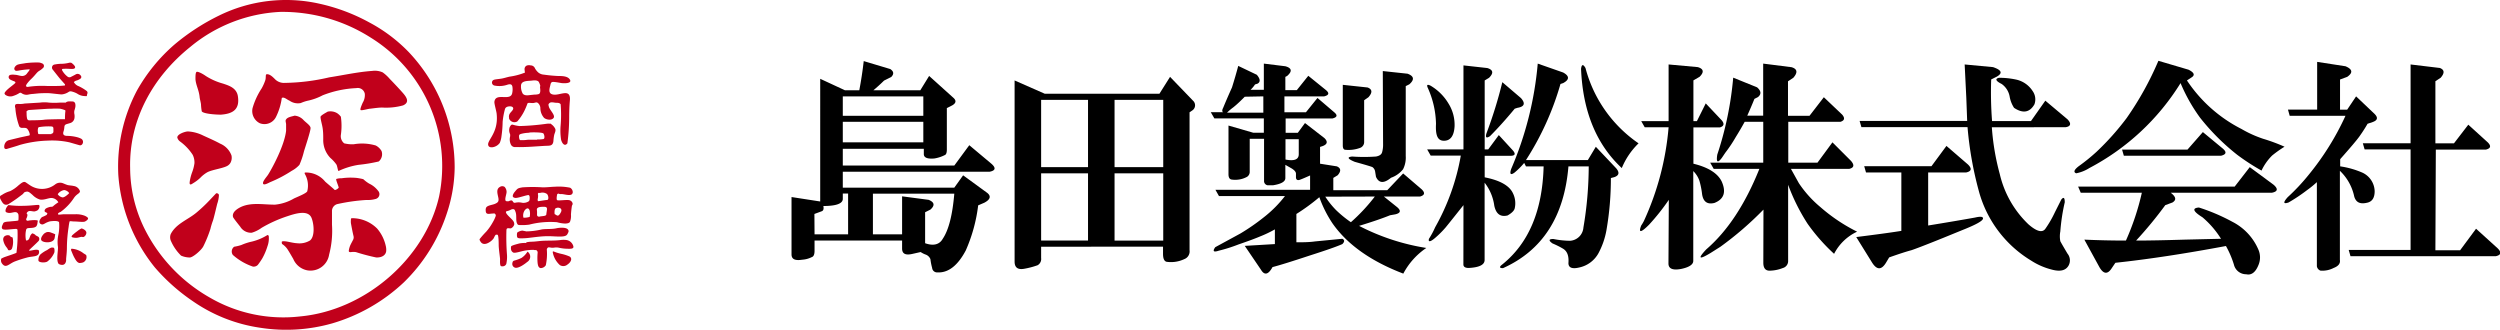 <svg id="レイヤー_1" data-name="レイヤー 1" xmlns="http://www.w3.org/2000/svg" viewBox="0 0 348.66 45.99"><defs><style>.cls-1{fill:#c1001b;}</style></defs><g id="グループ_9" data-name="グループ 9"><g id="商標登録"><g id="グループ_8" data-name="グループ 8"><g id="グループ_5" data-name="グループ 5"><path id="パス_13" data-name="パス 13" class="cls-1" d="M69.85,37.11c-.17-.15-.1-.87-.11-1-.06-.61-.16-1.22-.19-1.83,0-.28,0-1.56-.18-1.53a.54.54,0,0,0-.22,0c-.16.13-.24.42-.33.54a2.18,2.18,0,0,1-.63.54c-.4.24-.88.33-1.16-.1-.08-.13-.2-.29-.12-.4a12.58,12.58,0,0,1,.89-1A7.49,7.49,0,0,0,68.73,31a4.7,4.7,0,0,0,.41-.88A.33.33,0,0,0,69,29.8c-.09-.05-.25,0-.44,0-.46.05-.82.14-.82-.44a.68.68,0,0,1,.1-.46c.24-.26.78-.3,1.14-.44.52-.21.62-.39.51-.92s-.32-1.16.23-1.46a.59.59,0,0,1,.66,0,1.06,1.06,0,0,1,.27.7c0,.26-.21.8-.17,1.09a.19.19,0,0,0,.15.2.92.92,0,0,0,.33,0,.94.94,0,0,1,.32-.11c.2,0,.25.17.28.21a.27.27,0,0,0,.27.12,2.17,2.17,0,0,1,1,0,1.34,1.34,0,0,0,.9-.2c.12-.09.13-.22.14-.4s0-.41-.14-.47-1.38.38-1.74.39a.57.57,0,0,1-.43-.12c-.12-.14,0-.41.16-.64.48-.57.43-.58,1.14-.71a20.71,20.71,0,0,1,2.84,0c.63,0,1.21-.08,1.71-.09a7.77,7.77,0,0,1,2.1.14.73.73,0,0,1,.37.61.39.39,0,0,1-.2.35c-.38.18-1.14-.12-1.45-.07a.8.8,0,0,1-.37-.08s-.16.08-.16.12-.15.69,0,.8,1.26-.07,1.66,0a.61.61,0,0,1,.5.46c0,.21,0,.09-.1.34-.06.41-.11.82-.13,1.23a2.25,2.25,0,0,1-.14,1c-.11.2-.41.22-.63.24A4.73,4.73,0,0,1,77.68,31a11.81,11.81,0,0,0-3.88.34,7.07,7.07,0,0,1-1.13.06c-.26,0-.41,0-.48-.1-.33-.44-.08-1.16-.29-1.73-.11-.32-.17-.45-.51-.37-.06,0-.28.14-.47.2s-.33.07-.35.14c-.12.3.86,1,1.05,1.36a.74.74,0,0,1,.1.41.84.84,0,0,1-.43.53c-.14.05-.21,0-.37,0s-.25,0-.29.23a31.76,31.76,0,0,0,.08,3.52,4.54,4.54,0,0,1-.1,1.22.53.53,0,0,1-.5.34A.42.42,0,0,1,69.85,37.11Zm5.4-6.9c.44-.08.91-.05.94-.29.07-.72.29-1.06-.32-1.07-.37,0-1,0-1,.39.11.71-.14.92.33,1ZM75,28.07c.21,0,1-.16,1.29-.17s.2-.63,0-.83a1.09,1.09,0,0,0-1-.14c-.2-.06-.3,0-.26.23s0,.27,0,.4-.1.26,0,.51Zm-2,2.3a2.57,2.57,0,0,0,.87-.11,2,2,0,0,0,0-.88c-.15-.44-.42-.35-.66-.08A1.27,1.27,0,0,0,73,30.37Zm4.36-.5c.32.17.45.4.75-.06.14-.23.31-.5.07-.73a.65.65,0,0,0-.71,0c-.14.11-.16.58-.11.83Z" transform="translate(0 -0.01)"/><path id="パス_14" data-name="パス 14" class="cls-1" d="M70.1,17a15.29,15.29,0,0,1-.16,2,3.42,3.42,0,0,1-.24.94,1.49,1.49,0,0,1-.71.53c-.24.1-.68.15-.84-.08-.47-.69,1.4-1.67,1.12-4.45,0-.3-.35-1.45-.32-1.73.17-1.39,2.34.05,2.5-1.3a2.31,2.31,0,0,0,0-.87c-.1-.32-.33-.3-.61-.24a3.47,3.47,0,0,1-1.89.14.43.43,0,0,1-.33-.5v0c.07-.28.28-.32.53-.36s.61-.07.91-.13.64-.17,1-.25a9.11,9.11,0,0,0,2.11-.55c.09,0,0-.1,0-.37a.56.56,0,0,1,.24-.6A.86.86,0,0,1,74,9.13a.65.65,0,0,1,.61.41,2.12,2.12,0,0,0,.5.61,1.37,1.37,0,0,0,.75.27,20.28,20.28,0,0,0,2,.19c.51,0,1.37,0,1.64.54s-.93.49-1.23.44-.6-.11-.9-.14-.51-.07-.6.36-.37,1.13.2,1.34S78.26,13,78.86,13s.66.53.62,1c-.07.72-.09,1.44-.1,2.16A28,28,0,0,1,79.13,20c-.43.54-.79-.12-.88-.52a8.36,8.36,0,0,1-.06-2,17.91,17.91,0,0,0,0-2.93c-.18-.24-.5-.2-.75-.21a2.6,2.6,0,0,0-.56-.06.47.47,0,0,0-.39.31,1.05,1.05,0,0,0,.05.26c.08.48.94,1.21.67,1.6s-1,.27-1.33,0a2.08,2.08,0,0,1-.52-1.4,1,1,0,0,0-.33-.67c-.25-.19-.4,0-.74,0s-.67-.08-.73.07a9.32,9.32,0,0,1-.42,1,6.75,6.75,0,0,1-1,1.5A.81.81,0,0,1,71,16.56a.54.54,0,0,1,0-.11.77.77,0,0,1,.15-.67c.12-.18.48-.46.42-.7s-.4-.25-.59-.23-.5.09-.57.43A10.32,10.32,0,0,0,70.1,17Zm5.21-4.92c.14,0-.13-.64-.22-.71-.27-.22-.71-.14-1-.11-.56.05-1.44,0-1.43.75a2,2,0,0,0,.25,1.07c.26.29.68.23,1,.19l.65-.07a1.71,1.71,0,0,0,.6-.08c.3-.16.16-.77.15-1Z" transform="translate(0 -0.01)"/><path id="パス_15" data-name="パス 15" class="cls-1" d="M71.09,17.73c.12-.21.21-.4.46-.32a4.58,4.58,0,0,0,.91.18,33.14,33.14,0,0,0,3.85-.33,4.17,4.17,0,0,1,.5,0s0,0,.07.07a1.68,1.68,0,0,1,.56.65c.1.3-.08.56-.15.85a6.47,6.47,0,0,0-.11.87c-.09.71-.55.62-1.13.65s-1.28.08-1.92.12-1.49.07-2.23.05a.64.64,0,0,1-.63-.31,1.64,1.64,0,0,1-.13-1.15,1.3,1.3,0,0,0,0-.34A1.26,1.26,0,0,1,71.09,17.73Zm3.84,1.73a4.25,4.25,0,0,0,.87-.06c.22-.09.12-.57,0-.76s-1.46-.18-1.82-.16a2.74,2.74,0,0,0-.28.05,4.43,4.43,0,0,0-1.09.17s-.18.08-.2.14c-.06.21,0,.65.13.71a5.59,5.59,0,0,0,1.08-.05l1.27,0Z" transform="translate(0 -0.01)"/><path id="パス_16" data-name="パス 16" class="cls-1" d="M76.12,37a.86.86,0,0,1-.73.4c-.3-.07-.36-.35-.41-.68a7.7,7.7,0,0,1,0-1.44.38.38,0,0,0-.15-.36c-.1-.07-.22,0-.39-.06A6.31,6.31,0,0,0,73,35c-.38.08-1.22.35-1.42.23s-.37-.3-.31-.81c0-.14.43-.26,1.13-.45a4,4,0,0,1,1-.07s0-.09,0-.1a5.56,5.56,0,0,1,.7-.08c.49,0,1-.09,1.46-.12.86-.06,1.73,0,2.59-.11a3,3,0,0,1,.89,0,1.18,1.18,0,0,1,.92.86c.1.41-.42.37-1.12.34a6,6,0,0,1-.93-.14,1.84,1.84,0,0,0-.66,0c-.48.06-.67-.13-.85,0a.45.45,0,0,0-.14.24A7.47,7.47,0,0,1,76.12,37Z" transform="translate(0 -0.01)"/><path id="パス_17" data-name="パス 17" class="cls-1" d="M78,33c-.56,0-1.09-.06-1.63-.05-.82,0-1.64.12-2.5.22a9.48,9.48,0,0,1-1.18.08c-.23,0-.44,0-.56-.15a1.43,1.43,0,0,1,0-.65,1.45,1.45,0,0,1,.72-.28l.56.11A9.89,9.89,0,0,0,75.58,32c.7-.09,1.41,0,2.1-.17.4-.07,1.59-.2,1.62.43a1.06,1.06,0,0,1-.16.38C79,33,78.4,33,78,33Z" transform="translate(0 -0.01)"/><path id="パス_18" data-name="パス 18" class="cls-1" d="M77.21,35.08a6.63,6.63,0,0,0,1.15.35,5.93,5.93,0,0,1,1,.32c.46.18.39.73-.2,1.14a.9.9,0,0,1-1.08.09,3.16,3.16,0,0,1-1-1.85S77.14,35.05,77.21,35.08Z" transform="translate(0 -0.01)"/><path id="パス_19" data-name="パス 19" class="cls-1" d="M73.56,35.1a.84.84,0,0,1,.24,1.18.9.9,0,0,1-.28.27c-.34.29-1.23.93-1.69.79a.54.54,0,0,1-.36-.68v0a.33.33,0,0,1,.26-.31,5.2,5.2,0,0,0,1-.37,2.77,2.77,0,0,0,.82-.85A.06.06,0,0,1,73.56,35.1Z" transform="translate(0 -0.01)"/></g><g id="グループ_6" data-name="グループ 6"><path id="パス_20" data-name="パス 20" class="cls-1" d="M8.14,28.22a1.18,1.18,0,0,0-.93-.6c-.52,0-1,.31-1.64.22a2.47,2.47,0,0,1-1.05-.66c-.26-.21-.47-.44-.73-.45a1.05,1.05,0,0,0-.35.08c-.12.06-.17.2-.3.3l-.55.41c-.4.32-1.34.92-1.38.94a.68.68,0,0,1-.48.09c-.28-.06-.45-.38-.59-.63S0,27.64,0,27.46s.23-.22.34-.31a3.82,3.82,0,0,1,1.07-.48,5,5,0,0,0,1.17-.81c.33-.26.71-.62,1-.42.18.11.4.28.58.39a3,3,0,0,0,3.52-.09,1.11,1.11,0,0,1,1.16-.15c.19.08.38.16.57.22s.59.07.87.14a1.06,1.06,0,0,1,.87.72c0,.22-.2.31-.42.49a2.07,2.07,0,0,0-.38.4,7.53,7.53,0,0,1-1.89,2,1.47,1.47,0,0,0-.28.14.2.2,0,0,0-.09.19c0,.11.68,0,.78,0,.53,0,1.11,0,1.64,0a3.31,3.31,0,0,1,1.36.23c.21.11.42.23.41.37s-.19.29-.42.41-1,0-1.43,0-.62-.09-.73,0a6.88,6.88,0,0,0-.13.77,19.86,19.86,0,0,0-.24,2.88c0,.65-.09,1.25-.11,1.62a.88.88,0,0,1-.12.55.48.48,0,0,1-.46.23c-.15,0-.43-.07-.5-.19-.32-.53,0-1.86-.06-2.34a4.63,4.63,0,0,1,.06-1.66,6,6,0,0,0,.1-1.75c-.13-.25-.89-.18-1.27-.13a2.77,2.77,0,0,0-.73.31c-.15.07-.29.17-.47.1-.51-.19-.23-.7.08-1A5.13,5.13,0,0,0,6.48,30c.08-.08.15-.23.1-.28s-.25-.1-.33-.2,0-.35.2-.46a2.16,2.16,0,0,1,.62-.21c.14,0,.3,0,.4-.14A6.72,6.72,0,0,1,8.14,28.22Zm.78-1.7a1.4,1.4,0,0,0-.86.56c0,.07.26.4.68.46.2,0,.5-.21.74-.43s.14-.14.12-.23-.41-.38-.69-.36Z" transform="translate(0 -0.01)"/><path id="パス_21" data-name="パス 21" class="cls-1" d="M2.14,15.07a.57.57,0,0,1,0-.46c.07-.09.21-.1.39-.11a3,3,0,0,0,.9-.05l2.15-.13a4.68,4.68,0,0,1,1.24,0,9.77,9.77,0,0,0,1.53,0c.24,0,.47,0,.71,0,.05,0,.09,0,.12,0,.2-.25.77-.15.89-.16a.4.4,0,0,1,.43.34,1.24,1.24,0,0,1,0,.47,3.6,3.6,0,0,1-.12.44,1.23,1.23,0,0,0,0,.54,1.75,1.75,0,0,1,0,.56.84.84,0,0,1-.58.66l-.48.14c-.27.09-.33.19-.35.47a2.36,2.36,0,0,1-.1.53c-.15.43,0,.63.45.65a5.83,5.83,0,0,1,1.5.2,2.92,2.92,0,0,1,.49.19.51.51,0,0,1,.21.69.42.42,0,0,1-.08.12.36.36,0,0,1-.37.1l-1.39-.4a11.28,11.28,0,0,0-3-.24,15.94,15.94,0,0,0-3.94.61c-.49.18-1.65.5-1.72.53-.24.09-.44,0-.43-.27a1,1,0,0,1,.29-.73.94.94,0,0,1,.35-.2l1.56-.38L4,18.92c.12,0,.16-.08.15-.19A1.64,1.64,0,0,0,3.82,18c-.15-.21-.56-.15-.71-.16a.42.42,0,0,1-.47-.34A9.41,9.41,0,0,1,2.14,15.07Zm6.92,1.5s0-.74.07-1.1A.16.16,0,0,0,9,15.35a3.26,3.26,0,0,0-.63-.18,11.43,11.43,0,0,0-1.17,0c-.59,0-1.18.06-1.76.09l-1.37.09a.56.56,0,0,0-.36.19.18.18,0,0,0,0,.16c0,.27,0,.53.06.8a.32.32,0,0,0,.25.29c.06,0,1.66,0,2.12-.08.3-.05,1.46-.06,2.18-.08.24,0,.73,0,.75,0ZM7.15,18.66a.3.3,0,0,0,.3-.28v0c0-.13,0-.26,0-.39,0-.29-.09-.34-.39-.35a8,8,0,0,0-1.55.09.2.2,0,0,0-.2.16,1.39,1.39,0,0,0,0,.67.14.14,0,0,0,.15.16h0l1.71,0Z" transform="translate(0 -0.01)"/><path id="パス_22" data-name="パス 22" class="cls-1" d="M9.05,11.93a.2.2,0,0,0,0-.17c-.12-.14-.68-.76-.8-.91S7.4,9.78,7.39,9.76a.45.45,0,0,1,0-.65A.48.48,0,0,1,7.66,9a5.18,5.18,0,0,1,.78-.09,4.76,4.76,0,0,0,1.18-.14.62.62,0,0,1,.33,0,1.79,1.79,0,0,1,.45.42c.15.2.08.38-.17.42s-.41,0-.61,0a7,7,0,0,0-.8,0c-.19,0-.22.11-.12.27a2.83,2.83,0,0,0,.7.8.43.43,0,0,0,.47.07c.22-.12.44-.22.65-.34a.52.52,0,0,1,.69.08c.18.19.17.35,0,.5a2,2,0,0,1-.49.24.8.8,0,0,0-.42.23,1.24,1.24,0,0,0,.53.51,5.83,5.83,0,0,1,1.3.76c.17.25,0,.38,0,.56s-.14.13-.26.12a1.93,1.93,0,0,1-1.1-.34,3,3,0,0,0-.86-.32.45.45,0,0,0-.32.07,2.12,2.12,0,0,1-1,.36c-.17,0-1.3-.14-1.68-.17a8.85,8.85,0,0,0-1,0c-.44,0-.87.06-1.3.1a4.07,4.07,0,0,0-.61.08A1.19,1.19,0,0,1,3,13a.26.26,0,0,0-.32,0,3.11,3.11,0,0,1-.76.36A1.19,1.19,0,0,1,.8,13.27.33.33,0,0,1,.63,13c.22-.5,1.25-1.12,1.52-1.44,0-.14-.08-.17-.15-.2s-.64-.23-.7-.37a.33.33,0,0,1,0-.46.4.4,0,0,1,.2-.09,1.88,1.88,0,0,1,.58,0c.31,0,.59.13.9.16a.82.82,0,0,0,.79-.35c.09-.13.2-.25.29-.38a.41.41,0,0,0,.08-.19S4,9.68,3.92,9.69a11,11,0,0,0-1.14.13,2.74,2.74,0,0,1-.5.07A.3.3,0,0,1,2,9.63a.49.49,0,0,1,0-.12A.8.8,0,0,1,2.55,9c.33-.09.71-.12,1-.18a12.35,12.35,0,0,1,1.92-.09,1.74,1.74,0,0,1,.5.17.38.38,0,0,1,.09.53L6,9.49a2.55,2.55,0,0,1-.53.4,1.75,1.75,0,0,0-.33.28c-.23.26-.46.54-.72.79a5.42,5.42,0,0,0-.71.8L3.61,12a.28.28,0,0,0,.32.12A13.39,13.39,0,0,1,6.54,12c.44,0,.87,0,1.31,0A9.66,9.66,0,0,0,9.05,11.93Z" transform="translate(0 -0.01)"/><path id="パス_23" data-name="パス 23" class="cls-1" d="M3.69,33.56c.47-.06.41-.54.62-.81s.23-.2.44-.1.17.15.27.21a2.08,2.08,0,0,1,.36.2.44.44,0,0,1,0,.56c-.42.44-1.06,1-1.31,1.27,0,0,0,.09,0,.09.3,0,.92-.22,1.22-.11.12,0,.16.12.16.28,0,.73-.92.56-1.72.79a15.84,15.84,0,0,0-1.65.53c-.82.32-1.24,1-1.76.34a.74.74,0,0,1-.14-.73,3.33,3.33,0,0,1,.61-.27c.43-.15,1-.33,1.44-.51.1,0,.08-.2.09-.26a18.28,18.28,0,0,0,.12-3,.27.27,0,0,0-.28-.1c-.5,0-1.62.22-1.82,0s0-.51.1-.77.66-.24,1-.28.66-.05.9-.09.22,0,.24-.23a4.87,4.87,0,0,0,0-.54.47.47,0,0,0-.22-.38c-.3-.17-.8.12-1.18.05s-.44-.14-.4-.42a1.27,1.27,0,0,1,.41-.67,12,12,0,0,0,2.16.1c.82,0,1.85-.15,2.05-.12s.12.55-.18.76a1.21,1.21,0,0,1-.44.15c-.34,0-.71-.18-.95.08s0,.25,0,.41a1.51,1.51,0,0,1-.13.46.24.24,0,0,0,0,.29c.2.13.23,0,.61,0a3.08,3.08,0,0,1,.91,0c.1.07,0,.27,0,.43a.93.93,0,0,1-.14.38c-.2.24-.64.24-.93.26s-.48,0-.53.36a3.5,3.5,0,0,0,0,1.33Z" transform="translate(0 -0.01)"/><path id="パス_24" data-name="パス 24" class="cls-1" d="M7.58,35.22a3,3,0,0,1-1,1.28c-.37.19-1.19.13-1.22-.16a1.17,1.17,0,0,1,.27-.84,4.15,4.15,0,0,1,.93-.61c.24-.16.56-.41.78-.35.06,0,.16,0,.21.08A1.22,1.22,0,0,1,7.58,35.22Z" transform="translate(0 -0.01)"/><path id="パス_25" data-name="パス 25" class="cls-1" d="M11.61,35.31c.08.07.39.22.42.3a.82.82,0,0,1-.45,1,1.8,1.8,0,0,1-.5.08c-.33-.06-.54-.44-.73-.79s-.33-.75-.44-1c0-.11,0-.2.11-.2A3,3,0,0,1,11.61,35.31Z" transform="translate(0 -0.01)"/><path id="パス_26" data-name="パス 26" class="cls-1" d="M1.24,34.91c-.14,0-.12-.14-.28-.35a2.27,2.27,0,0,1-.51-1.07A.61.61,0,0,1,.59,33a.74.74,0,0,1,.75-.14s.07.1.15.16.24.09.27.12a2.86,2.86,0,0,1-.07,1.48A.41.41,0,0,1,1.24,34.91Z" transform="translate(0 -0.01)"/><path id="パス_27" data-name="パス 27" class="cls-1" d="M7.7,32.68c-.08.43,0,.77-.47,1s-1.35.12-1.48-.19.28-.87.55-1C6.75,32.17,7.27,32.52,7.7,32.68Z" transform="translate(0 -0.01)"/><path id="パス_28" data-name="パス 28" class="cls-1" d="M11.36,31.87c.13,0,.76.27.68.67a.71.71,0,0,1-.34.5c-.17.07-.19,0-.31,0s-.43.1-.64.13a1.69,1.69,0,0,1-.67-.07c-.1-.05-.15-.07,0-.28a7.89,7.89,0,0,1,.7-.57A3.07,3.07,0,0,1,11.36,31.87Z" transform="translate(0 -0.01)"/></g><g id="グループ_7" data-name="グループ 7"><path id="パス_29" data-name="パス 29" class="cls-1" d="M63.41,23.37a20.86,20.86,0,0,1-1.08,6.36,23.71,23.71,0,0,1-6,9.65,24.7,24.7,0,0,1-10,5.73,23.45,23.45,0,0,1-10.1.6A22,22,0,0,1,26.87,42a26.86,26.86,0,0,1-5.28-4.7A23.11,23.11,0,0,1,16.5,24.39a22.72,22.72,0,0,1,2.61-11.77A24.09,24.09,0,0,1,24.36,6.2a30.33,30.33,0,0,1,6.15-4A21.21,21.21,0,0,1,44.61.54a26.13,26.13,0,0,1,6.88,2.59A22,22,0,0,1,57,7.27,23.41,23.41,0,0,1,63.41,23.37Zm-43.1,8.84a22.69,22.69,0,0,0,9,9.33,20.41,20.41,0,0,0,12.54,2.6C51,43.29,59.3,36,61.24,27.4a21.06,21.06,0,0,0-9.5-22.12A22.91,22.91,0,0,0,39.07,1.67,21.23,21.23,0,0,0,26.53,6.56C21.29,10.77,18,16.71,18.15,23.44A19.27,19.27,0,0,0,20.31,32.21Z" transform="translate(0 -0.01)"/><path id="パス_30" data-name="パス 30" class="cls-1" d="M42.55,24.07a3.44,3.44,0,0,1,2.8,1.27c.16.15,1.08.92,1.16,1s.14.16.23.17a1.06,1.06,0,0,0,.49-.31c.05-.11-.43-1.11-.33-1.23a2.41,2.41,0,0,1,.76-.1,8.91,8.91,0,0,1,1.93-.06c.2,0,1,.15,1.09.2a4.77,4.77,0,0,0,.81.61,3.34,3.34,0,0,1,1.24,1,.68.68,0,0,1-.07,1,.74.74,0,0,1-.28.14,4,4,0,0,1-1.28.14,25.67,25.67,0,0,0-4,.56,1,1,0,0,0-.8,1.05c0,.58,0,1.28,0,1.84a13,13,0,0,1-.4,4.17,2.63,2.63,0,0,1-3,2.2,2.66,2.66,0,0,1-2-1.6c-.3-.51-.49-.86-.84-1.4a2.66,2.66,0,0,0-.73-.69s-.08-.3,0-.34c.41-.15,1.37.21,2.08.24a2.84,2.84,0,0,0,1.82-.38c.7-.55.57-2.25.23-3.12-.48-1.25-2.4-.59-3.43-.25a18.47,18.47,0,0,0-3.54,1.6,4.52,4.52,0,0,1-1.39.69,1.77,1.77,0,0,1-1.6-.85c-.18-.23-1-1.24-1-1.35-.18-.67.61-1.16,1.11-1.4,1.48-.68,3.2-.3,4.77-.32A6.44,6.44,0,0,0,41,27.69c.46-.22,1.71-.7,1.85-1a3.23,3.23,0,0,0-.34-2.43C42.47,24.15,42.48,24.09,42.55,24.07Z" transform="translate(0 -0.01)"/><path id="パス_31" data-name="パス 31" class="cls-1" d="M39.3,13.67a8.43,8.43,0,0,1-.8,2.63,1.79,1.79,0,0,1-2.28.89,1.9,1.9,0,0,1-1-2.09,10,10,0,0,1,1.27-2.76A6.89,6.89,0,0,0,37,11.2c.12-.38,0-.8.18-.83.48-.08,1,.52,1.25.76a1.76,1.76,0,0,0,1.28.44,28.75,28.75,0,0,0,6.2-.77c2.06-.32,3.94-.75,6-.9a2.65,2.65,0,0,1,1.47.21,5.75,5.75,0,0,1,1,.93c.16.15,1.29,1.35,1.57,1.67.54.6,1.4,1.5.26,2a8.85,8.85,0,0,1-2.9.3c-.54,0-1.16.1-1.69.16-.24,0-1.18.29-1.32.19s.19-.78.27-1a2.08,2.08,0,0,0,.31-1.26,1,1,0,0,0-1.19-.8,14.56,14.56,0,0,0-4.69,1,7.89,7.89,0,0,1-2.1.76,5.31,5.31,0,0,0-.95.32,2,2,0,0,1-1.57-.33C40,13.9,39.63,13.49,39.3,13.67Z" transform="translate(0 -0.01)"/><path id="パス_32" data-name="パス 32" class="cls-1" d="M49.33,20.13a6.79,6.79,0,0,1,3.07.17,2,2,0,0,1,.81.77,1.33,1.33,0,0,1-.39,1.46A22.48,22.48,0,0,1,50,23a10.25,10.25,0,0,0-2.79.86c-.1-.06-.17-.7-.29-.9a4.89,4.89,0,0,0-.84-.92,3.58,3.58,0,0,1-1-2.6c0-.49,0-1-.08-1.54s-.28-1.14-.3-1.58c0-.21.81-.62,1-.74a1.83,1.83,0,0,1,1.31.21,2.09,2.09,0,0,1,.53.5,8.93,8.93,0,0,1,0,2.53A1.28,1.28,0,0,0,48,20,4.74,4.74,0,0,0,49.33,20.13Z" transform="translate(0 -0.01)"/><path id="パス_33" data-name="パス 33" class="cls-1" d="M26.41,35.92a3.07,3.07,0,0,1-1.16-.26,6.52,6.52,0,0,1-1.39-2,1.24,1.24,0,0,1-.05-1c.74-1.46,2.4-2,3.59-3A21.45,21.45,0,0,0,29.17,28l.87-.92c.11-.12.19-.17.34-.07a.24.24,0,0,1,.15.24,4.26,4.26,0,0,1-.23,1.17c-.11.41-.47,2-.61,2.38a9,9,0,0,0-.34,1.12,17.11,17.11,0,0,1-1,2.46C28.07,34.92,26.81,36,26.41,35.92Z" transform="translate(0 -0.01)"/><path id="パス_34" data-name="パス 34" class="cls-1" d="M41.09,16.14a1.89,1.89,0,0,1,1.22.59c.33.36.95.74,1,1.1s-.75,2.72-.92,3.3A11.08,11.08,0,0,1,41.76,23a3.9,3.9,0,0,1-1.07.83,17.89,17.89,0,0,1-3,1.58c-.19.08-.9.51-1,.21s.49-.93.68-1.22c.58-.9,2.31-4.1,2.53-6.16,0-.18,0-.61,0-.87s-.15-.53,0-.7C40.1,16.33,40.74,16.25,41.09,16.14Z" transform="translate(0 -0.01)"/><path id="パス_35" data-name="パス 35" class="cls-1" d="M26.2,18.34a5.38,5.38,0,0,1,2.11.56c.8.37,1.62.72,2.39,1.14a2.86,2.86,0,0,1,1.58,1.64,1.48,1.48,0,0,1-.12,1,1.09,1.09,0,0,1-.29.35c-.48.43-2.21.61-2.95,1a4.41,4.41,0,0,0-1,.79,5.6,5.6,0,0,1-1,.75c-.1.06-.28.21-.4.15s-.06-.33-.05-.44A6.41,6.41,0,0,1,26.81,24a5.69,5.69,0,0,0,.31-1.23,2.45,2.45,0,0,0-.24-1.16,7,7,0,0,0-1.8-1.89,1,1,0,0,1-.35-.52C24.69,18.72,25.81,18.35,26.2,18.34Z" transform="translate(0 -0.01)"/><path id="パス_36" data-name="パス 36" class="cls-1" d="M30.82,16c-.86,0-2.46-.13-2.68-.46a7.07,7.07,0,0,1-.11-1c-.05-.36-.17-.75-.19-1-.1-1-.52-1.64-.58-2.49,0-.45,0-.87.14-1s.86.24,1.29.55a8.72,8.72,0,0,0,2.42,1.07c.79.27,1.86.58,2.06,1.72C33.46,15.17,32.61,15.87,30.82,16Z" transform="translate(0 -0.01)"/><path id="パス_37" data-name="パス 37" class="cls-1" d="M52.48,35.92a27.58,27.58,0,0,1-2.84-.75,2.36,2.36,0,0,0-.7,0c-.22,0-.32,0-.29-.26a3.36,3.36,0,0,1,.18-.64c.12-.27.27-.53.4-.79a.73.73,0,0,0,.07-.56c-.14-.59-.25-1.19-.36-1.78a2.48,2.48,0,0,1,0-.47c0-.21,0-.22.25-.23a4.93,4.93,0,0,1,3.41,1.45,5.54,5.54,0,0,1,1.19,2.37,2.3,2.3,0,0,1,.07.78C53.8,35.52,53.38,35.94,52.48,35.92Z" transform="translate(0 -0.01)"/><path id="パス_38" data-name="パス 38" class="cls-1" d="M35.27,37.19a8.14,8.14,0,0,1-2.79-1.62.82.82,0,0,1,.18-1.15l0,0a6.62,6.62,0,0,0,1-.24,7.53,7.53,0,0,1,1.48-.48,7.35,7.35,0,0,0,2.09-.87c.1-.09.22,0,.25.1a3.18,3.18,0,0,1-.17,1.4,8.76,8.76,0,0,1-.72,1.7,9.36,9.36,0,0,1-.63.92A.8.8,0,0,1,35.27,37.19Z" transform="translate(0 -0.01)"/></g></g></g></g><path d="M113.6,33.56V35c0,.49-.13.78-.37.86a3.48,3.48,0,0,1-1.36.37c-1,.16-1.48-.08-1.48-.74v-8l4,.62V11l3.45,1.6h2c.25-1.31.46-2.67.62-4.07l3.7,1.11c.5.33.54.7.13,1.11l-1,.5c-.49.49-1,.94-1.48,1.35h6.54l1.23-2,3.33,3q.74.62-.12,1.11l-.74.37v5.8c0,.41-.09.66-.25.74a5,5,0,0,1-1.48.49c-1,.09-1.48-.12-1.48-.61v-.74H117.54v2.34h15.55l2.09-2.84,3.09,2.59c.66.58.57.95-.25,1.11H117.54v2.22h15.55l1.23-1.72,3.21,2.34c.74.49.66,1-.25,1.48l-.86.37a22.11,22.11,0,0,1-1.73,6.29Q133,38.12,130.74,38a.69.69,0,0,1-.74-.62,8.25,8.25,0,0,1-.24-1.23,1.13,1.13,0,0,0-.62-.62,3.2,3.2,0,0,1-.74-.37l-1.11.25c-1,.24-1.48,0-1.48-.74V33.56Zm0-.87h4.68V27h-.74v.74c0,.66-.9,1-2.71,1,.08.42,0,.66-.25.74l-1,.37Zm3.94-16.53h11.23V13.45H117.54Zm0,3.7h11.23V17H117.54Zm4.2,7.16v5.67h4.07v-5.3l3.7.49c.82.33.9.78.25,1.36l-.74.37v4.32c1.15.41,2,.2,2.46-.62.83-1.23,1.36-3.33,1.61-6.29Z" transform="translate(0 -0.01)"/><path d="M145.2,34.42V36a1,1,0,0,1-.49,1,11.37,11.37,0,0,1-1.85.49c-.91.17-1.36-.16-1.36-1V11.23l4.2,1.85h16l1.48-2.35,3.21,3.33a.86.86,0,0,1-.12,1.36l-.37.25V34.91a1.15,1.15,0,0,1-.74,1.24,4.35,4.35,0,0,1-2.47.37c-.33-.09-.49-.46-.49-1.11v-1Zm0-11.1h6.54V13.94H145.2Zm0,10.24h6.54V24.18H145.2Zm10.24-19.62v9.38h6.79V13.94Zm0,10.24v9.38h6.79V24.18Z" transform="translate(0 -0.01)"/><path d="M177.8,32a16.23,16.23,0,0,1-2.1,1c-.58.25-1.57.62-3,1.11a21,21,0,0,1-2.72.86c-.74.25-.9.08-.49-.49L173,32.57a29.41,29.41,0,0,0,3.21-2.22,16.75,16.75,0,0,0,3-3H170l-.49-.87h13.2v-2c-.74.33-1.23.54-1.48.62s-.49,0-.49-.37v-.5c0-.24-.21-.49-.62-.74l-.86-.49v1.85c0,.49-.58.82-1.73,1h-.74a.59.59,0,0,1-.5-.62V19.37h-2v4.56a.82.82,0,0,1-.37.74,3.44,3.44,0,0,1-2.22.37c-.25-.08-.37-.32-.37-.74V17.52l3.45,1h1.48v-2h-6.9l-.5-.86h1.73c-.17-.08-.17-.29,0-.62.41-1,.82-1.93,1.23-2.84.33-1.06.62-2.05.87-3l2.59,1.24q.73.86.12,1.23l-.37.12a4.13,4.13,0,0,1-.62.74h1.85V8.88l3,.37c.9.25,1,.7.24,1.36l-.24.12v1.85h1.6l1.6-2,2.47,2c.49.42.41.7-.25.87h-5.55v2.22h3l1.61-2,2.34,2c.49.41.41.7-.25.86h-6.53v2H181l1-1.36,2.71,2.1c.5.49.41.86-.24,1.11l-.37.12v2.34l2.34.37c.58.25.62.66.12,1.24l-.61.37v1.72h7.52l2.22-2.34,2.59,2.22c.5.49.41.82-.24,1H193l1.85,1.48c.57.49.49.82-.25,1l-.74.13c-1,.41-2.42.9-4.32,1.48a30.71,30.71,0,0,0,9.38,3.08,9.91,9.91,0,0,0-3.21,3.58q-6.78-2.59-9.87-7A16.56,16.56,0,0,1,184,27.51a27.18,27.18,0,0,1-3.2,2.34V33.8c.9,0,1.76,0,2.59-.12l3.82-.37c.33.16.33.41,0,.74q-1.11.5-4.56,1.6-3.71,1.23-5.18,1.61c-.58,1.06-1.12,1.19-1.61.37L173.6,34.3l4.2-.25Zm-4.2-18.5c-.49.49-1,1-1.6,1.48a7.32,7.32,0,0,0-.87.74h5.06V13.45Zm5.68,8.76c1.23.24,1.85,0,1.85-.74v-2.1h-1.85Zm5.55,5.18a11.85,11.85,0,0,0,1.48,1.85A16.15,16.15,0,0,0,188.4,31a25.12,25.12,0,0,0,3.34-3.58Zm5.42-13.45v5.8a.86.86,0,0,1-.61.86,4.59,4.59,0,0,1-2,.25c-.24,0-.37-.21-.37-.62V11.84l3.46.37c.66.25.7.7.12,1.36Zm2.6-4.07,3.45.37c.9.33,1,.82.25,1.48l-.5.25v9.74a3.61,3.61,0,0,1-.37,1.85A3.75,3.75,0,0,1,194,24.8c-1,.82-1.69.78-2.1-.13l-.12-.74a.93.93,0,0,0-.37-.61c-.17-.08-1-.33-2.47-.74-1-.41-1.11-.66-.37-.74a23.06,23.06,0,0,0,3.33,0c.49-.09.78-.29.86-.62a3.81,3.81,0,0,0,.13-1.11Z" transform="translate(0 -0.01)"/><path d="M204.1,28.62c-1.24,1.56-2.06,2.59-2.47,3.09a13.58,13.58,0,0,1-1.48,1.48c-.66.57-1,.61-.86.12a11.07,11.07,0,0,0,.86-1.6,31.28,31.28,0,0,0,3.58-10h-4.2l-.49-.86h5.06V9.13l3.33.37c.82.25.9.7.24,1.36l-.61.37v9.62h.49l1.48-2L211,21c.42.5.29.74-.37.74h-3.57v3c2.13.42,3.45,1.16,3.94,2.22a3.15,3.15,0,0,1,.25,2.1q-.12.5-1,1c-1,.24-1.6-.21-1.85-1.36a6.64,6.64,0,0,0-1.35-3.21V36.27q0,1-2.22,1.11c-.5,0-.74-.17-.74-.49Zm-4.94-16.28c-.24-.5-.12-.62.37-.37A7.09,7.09,0,0,1,202,14.43a5.58,5.58,0,0,1,.86,3.21c-.08,1.32-.57,2-1.48,2s-1.19-.79-1.11-2.35A12.73,12.73,0,0,0,199.16,12.34Zm12.09,2.83q-1.84,2.22-3.45,3.83c-.5.33-.66.2-.5-.37a60.28,60.28,0,0,0,2.22-7.16l2.6,2.22c.65.74.49,1.2-.5,1.36Zm-.49,8.39a47.49,47.49,0,0,0,3.7-14.68L218,10.12c.9.49.9,1,0,1.48l-.37.12a39.81,39.81,0,0,1-4.81,10.61h8.63l1.11-1.85,2.84,3c.49.58.41,1-.25,1.23l-.49.13a42.05,42.05,0,0,1-.62,7.28,10.76,10.76,0,0,1-1.11,3.2,4,4,0,0,1-2.71,2c-1,.24-1.48,0-1.48-.62.08-1-.17-1.65-.74-2a12,12,0,0,0-1.48-.74c-.58-.41-.54-.62.12-.62a12.27,12.27,0,0,0,2.34.25,2,2,0,0,0,1.85-1.85,51.72,51.72,0,0,0,.74-8.52h-2.83q-.87,10.48-9.13,14.19c-.5,0-.54-.17-.13-.49q5.56-4.44,5.8-13.7h-2.46l-.25-.49a10.2,10.2,0,0,1-1.36,1.36C210.68,24.47,210.51,24.3,210.76,23.56ZM220.5,9.62c.08-.65.29-.7.62-.12A18.39,18.39,0,0,0,228.52,20a10.23,10.23,0,0,0-2.34,3.45Q220.87,18.5,220.5,9.62Z" transform="translate(0 -0.01)"/><path d="M232.74,27.88A30.52,30.52,0,0,1,230,31.33c-1.15,1.16-1.53,1.2-1.11.13a6.2,6.2,0,0,0,.37-.62,39,39,0,0,0,3.45-13.08h-3.33l-.49-.86h3.82V9l4.07.37c.82.24.91.7.25,1.35l-.86.5V16.9h.49l1.23-2.47,2.22,2.35c.41.49.33.82-.24,1h-3.7v5.06c2.05.5,3.37,1.32,3.94,2.47.66,1.48.33,2.47-1,3-1,.25-1.57-.16-1.73-1.23a11.45,11.45,0,0,0-.37-1.85,3.48,3.48,0,0,0-.86-1.36V36.39c0,.5-.54.87-1.61,1.11-1.23.25-1.85,0-1.85-.74Zm13.2,1.36a45.78,45.78,0,0,1-6,5.18l-1.36.86c-1.65,1-1.85.82-.62-.49q4.44-3.82,7.41-11.23H239l-.49-.86h7.4V17h-2.59q-.61,1.11-1.23,2.1a19,19,0,0,1-1.48,2.22c-.17.25-.33.5-.5.74-.57.74-.78.58-.61-.49a46.88,46.88,0,0,0,2.22-10.73l3.33,1.35c.57.5.62.95.12,1.36l-.49.25q-.5,1.23-1,2.34h2.22V8.88l3.95.5c.82.24.9.74.25,1.48l-.74.49v4.81h3l2-2.59L256.92,16c.41.49.33.82-.25,1H249.4V22.7h4.07l2.09-2.84,2.59,2.59q.75.87-.24,1.11h-8.14l1.11,2a15.55,15.55,0,0,0,3,3.33A23.84,23.84,0,0,0,259,32.32a6.86,6.86,0,0,0-3.21,3.09,26.08,26.08,0,0,1-3.7-4.2,27.45,27.45,0,0,1-2.71-5.43V36.39a1,1,0,0,1-.74,1,5.24,5.24,0,0,1-1.85.37q-.87,0-.87-1.11Z" transform="translate(0 -0.01)"/><path d="M268.91,31.46q3.82-.62,6.54-1.11,1.11-.26,1.11.12c0,.33-.95.86-2.84,1.61L271,33.19c-2.47,1-3.95,1.56-4.44,1.72q-1,.26-3.09,1l-.37.62c-.66,1.15-1.31,1.19-2,.12l-2.22-3.58c2.63-.33,4.73-.61,6.29-.86V24.06h-4.93l-.25-.87h9.38l2.09-2.83,3,2.59q.87.86-.24,1.11h-5.31Zm8.88-13.7a33.57,33.57,0,0,0,1.11,6.54,14.1,14.1,0,0,0,4,7c1.15,1,1.93,1.2,2.35.62a15.19,15.19,0,0,0,1.35-2.34l.87-1.73c.32-.41.49-.29.49.37a27.08,27.08,0,0,0-.62,4.07,3.69,3.69,0,0,0,0,1.36c.08.16.41.74,1,1.73a1.49,1.49,0,0,1,.12,1.72c-.41.66-1.19.82-2.34.5a9.63,9.63,0,0,1-2.84-1.24,16.27,16.27,0,0,1-7.28-9.62,49.48,49.48,0,0,1-1.6-9h-14.8l-.25-.86h15l-.12-3.21L274,9l3.95.37c1.23.41,1.39.86.49,1.35l-.74.37a52.2,52.2,0,0,0,.12,5.8h5.43l2-2.84,3.08,2.59c.57.58.49,1-.25,1.11Zm1-6.9a11.21,11.21,0,0,1,2.35.24,3.66,3.66,0,0,1,2.34,1.61,2,2,0,0,1,.25,1.85c-.66,1.15-1.61,1.31-2.84.49a4.18,4.18,0,0,1-.62-1.6,2.75,2.75,0,0,0-1.11-1.73C278.33,11.31,278.2,11,278.78,10.86Z" transform="translate(0 -0.01)"/><path d="M305,11.23A20,20,0,0,0,312.61,18a16.09,16.09,0,0,0,3,1.36,25.42,25.42,0,0,1,3,1.11,16.18,16.18,0,0,0-1.73,1.23,7.39,7.39,0,0,0-1.48,2.1A30.11,30.11,0,0,1,312,21.59a31,31,0,0,1-5.18-5.18,23.75,23.75,0,0,1-2.71-4.81,33,33,0,0,1-12.71,11.84,5.3,5.3,0,0,1-1.85.74c-.41-.16-.29-.49.37-1a26.27,26.27,0,0,0,2.47-2,36.75,36.75,0,0,0,4.19-4.69,43.6,43.6,0,0,0,4.44-8l4.2,1.24c.82.41.94.78.37,1.11Zm-14.31,22.2c2,.09,3.9.13,5.8.13a35.24,35.24,0,0,0,2.22-6.67h-8.52l-.37-.86h21.84l2.1-2.71,3.33,2.46c.66.58.57.95-.25,1.11H302.74c.74.58.82,1,.24,1.36l-1,.37a56.3,56.3,0,0,1-4.07,4.94q2.58,0,6.78-.13l5.06-.12a12.79,12.79,0,0,0-2.59-3c-1.32-.82-1.48-1.28-.49-1.36a26.67,26.67,0,0,1,4.68,2A7.78,7.78,0,0,1,315,34.91a2.71,2.71,0,0,1,0,2c-.41,1.06-1,1.52-1.73,1.35a1.75,1.75,0,0,1-1.72-1.35,13.33,13.33,0,0,0-1.11-2.59c-5.68,1.06-10.82,1.85-15.42,2.34l-.5.74c-.57.9-1.15.86-1.72-.12Zm16.53-15L310,20.73c.57.49.49.82-.25,1H296.2l-.25-.86h9.13Z" transform="translate(0 -0.01)"/><path d="M323.12,25.41a13.46,13.46,0,0,1-1.36,1.11,23.67,23.67,0,0,1-2.59,1.73c-.74.25-.78,0-.12-.74a28.22,28.22,0,0,0,3-3.21,37.58,37.58,0,0,0,5.06-8.14h-7.78l-.24-.86h4.07V8.64l3.95.61c1,.42,1.06.91.24,1.48l-1,.37v4.2h1l1.24-1.85,2.59,2.46c.49.5.41.87-.25,1.11l-.74.25c-.33.58-.7,1.15-1.11,1.73s-1.32,1.64-2.71,3.21v1a12.14,12.14,0,0,1,3.08.87,2.94,2.94,0,0,1,1.73,2.59c0,.9-.33,1.44-1,1.6-1,.25-1.6,0-1.85-.86a6.93,6.93,0,0,0-2-3.58V36.27q.12.73-.87,1.11a3.37,3.37,0,0,1-1.85.37.77.77,0,0,1-.49-.62Zm16.53,9.5h3.45l2.22-3,3,2.72q.87.86-.24,1.11H327.81l-.25-.87h8.63V20.85h-6.41l-.25-.86h6.66V9l4.08.49c.65.25.69.7.12,1.36l-.74.49V20h2.59l2-2.6,2.72,2.47c.49.5.41.83-.25,1h-7Z" transform="translate(0 -0.01)"/></svg>